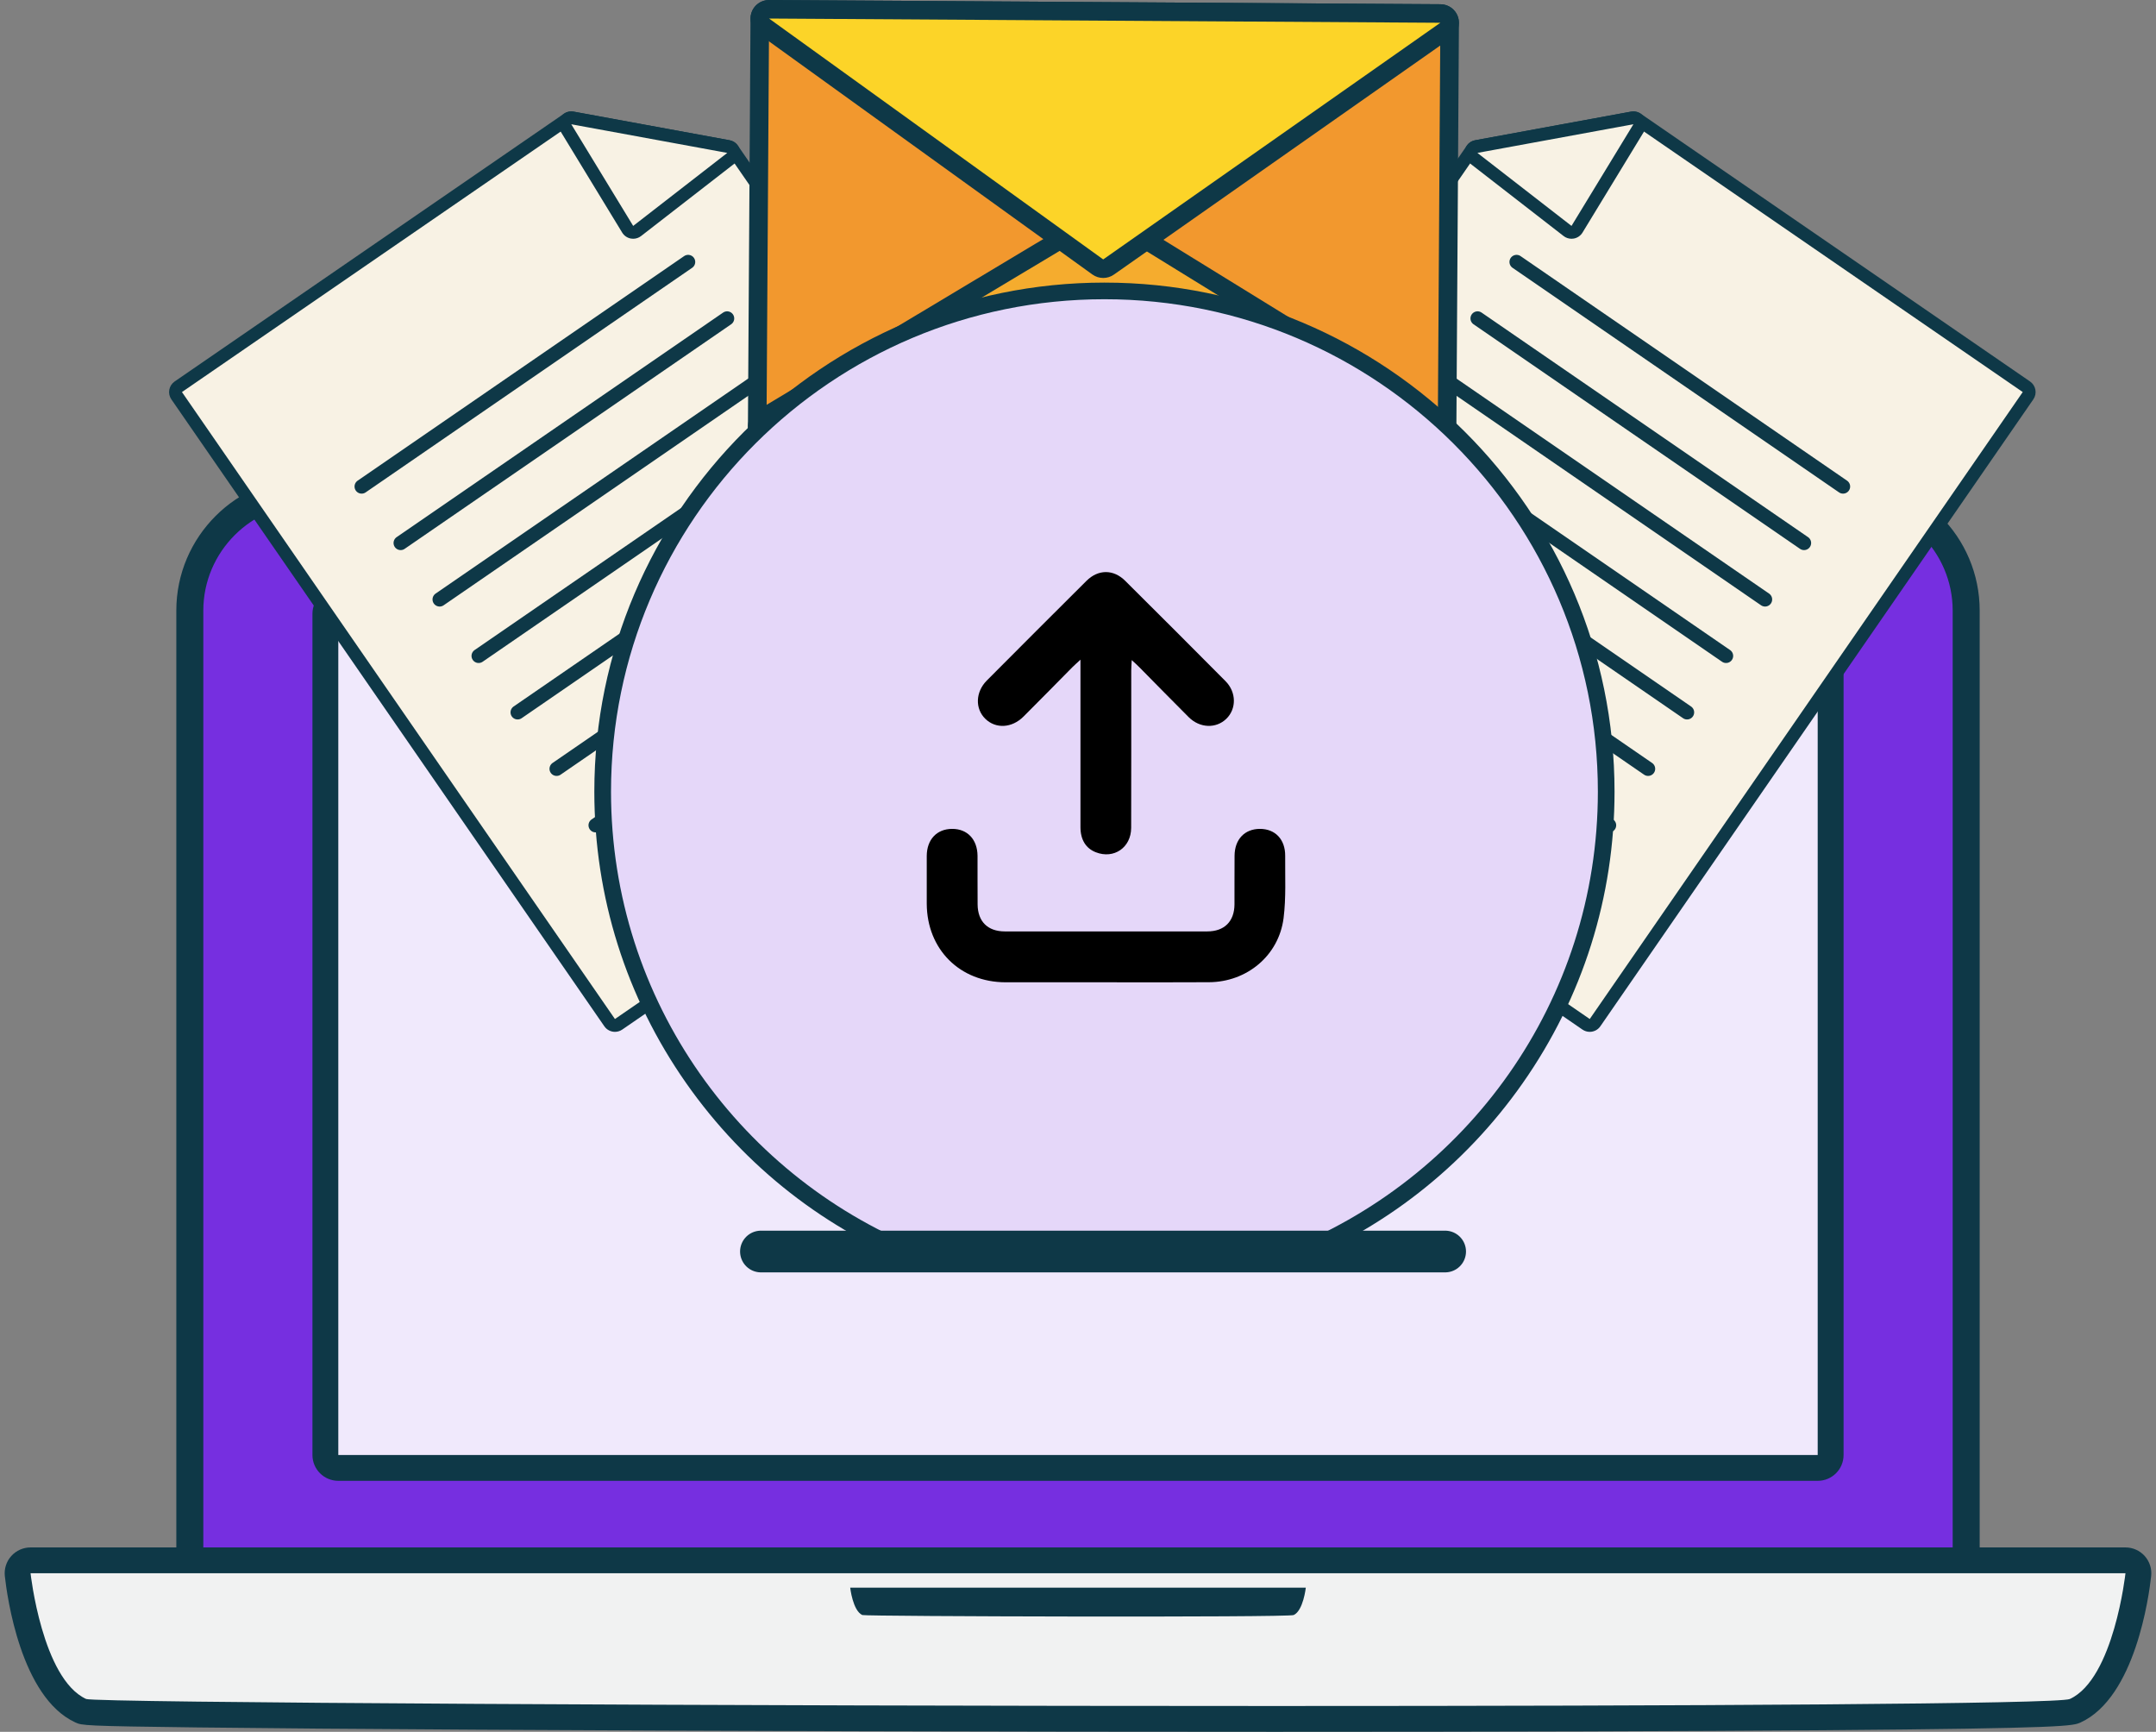 <svg width="386" height="310" viewBox="0 0 386 310" fill="none" xmlns="http://www.w3.org/2000/svg">
<rect x="0" y="0" width="386" height="310" fill="#808080" stroke="none"/>
<path d="M33.985 284.029V109.292C33.985 97.409 43.673 87.742 55.582 87.742H330.417C342.325 87.742 352.014 97.409 352.014 109.292V284.029H33.985Z" fill="#762FE0"/>
<path d="M330.417 90.154C340.969 90.154 349.598 98.766 349.598 109.293V281.619H36.401V109.291C36.401 98.764 45.032 90.151 55.582 90.151H330.417M330.417 85.328H55.582C42.34 85.328 31.567 96.078 31.567 109.291V286.438H354.432V109.291C354.432 96.078 343.659 85.328 330.417 85.328Z" fill="#0E3847"/>
<path d="M325.432 107.559H60.569C59.29 107.559 58.253 108.593 58.253 109.869V260.448C58.253 261.725 59.29 262.759 60.569 262.759H325.432C326.711 262.759 327.747 261.725 327.747 260.448V109.869C327.747 108.593 326.711 107.559 325.432 107.559Z" fill="#F0E9FC"/>
<path d="M325.432 109.871V260.452H60.569V109.871H325.434M325.434 105.252H60.569C58.012 105.252 55.938 107.319 55.938 109.871V260.452C55.938 263.004 58.012 265.074 60.569 265.074H325.434C327.992 265.074 330.066 263.004 330.066 260.452V109.871C330.066 107.319 327.992 105.252 325.434 105.252Z" fill="#0E3847"/>
<path d="M228.152 307.694C226.048 307.694 17.463 307.608 14.455 306.226C5.636 302.17 3.394 283.937 3.167 281.872C3.095 281.218 3.306 280.567 3.743 280.078C4.184 279.589 4.809 279.309 5.469 279.309H380.535C381.193 279.309 381.82 279.589 382.259 280.078C382.7 280.567 382.907 281.218 382.837 281.872C382.609 283.937 380.368 302.173 371.548 306.226C370.673 306.627 368.35 307.696 228.155 307.696L228.152 307.694Z" fill="#F1F2F2"/>
<path d="M380.534 281.618C380.534 281.618 378.463 300.5 370.579 304.125C368.588 305.038 302.664 305.381 228.152 305.381C129.966 305.381 16.866 304.788 15.423 304.125C7.542 300.5 5.47 281.618 5.47 281.618H380.537M380.537 276.996H5.468C4.151 276.996 2.899 277.555 2.021 278.533C1.14 279.511 0.722 280.816 0.864 282.121C1.259 285.708 3.716 303.83 13.484 308.32C14.659 308.86 14.903 308.971 35.406 309.219C47.37 309.363 64.684 309.502 85.48 309.62C127.364 309.859 180.702 310 228.149 310C268.208 310 302.248 309.903 326.593 309.715C370.205 309.381 371.174 308.936 372.512 308.322C382.284 303.83 384.741 285.708 385.136 282.121C385.278 280.816 384.857 279.511 383.979 278.533C383.101 277.555 381.847 276.996 380.532 276.996H380.537Z" fill="#0E3847"/>
<path d="M231.617 289.098C230.616 289.559 154.934 289.351 154.383 289.098C152.669 288.31 152.218 284.203 152.218 284.203H233.785C233.785 284.203 233.334 288.31 231.617 289.098Z" fill="#0E3847"/>
<path d="M110.095 183.554C109.728 183.554 109.368 183.38 109.145 183.056L31.625 70.83C31.451 70.58 31.386 70.269 31.442 69.97C31.495 69.669 31.669 69.405 31.92 69.231L101.624 21.294C101.817 21.162 102.047 21.09 102.279 21.09C102.349 21.09 102.419 21.097 102.488 21.108L130.417 26.235C130.719 26.291 130.984 26.462 131.158 26.713L197.283 122.443C197.457 122.693 197.522 123.004 197.469 123.303C197.413 123.604 197.241 123.868 196.988 124.042L110.75 183.35C110.551 183.487 110.323 183.554 110.098 183.554H110.095Z" fill="#F8F2E4"/>
<path d="M102.28 22.243L130.209 27.37L196.333 123.1L110.096 182.408L32.576 70.18L102.28 22.243ZM102.28 19.944C101.815 19.944 101.357 20.083 100.972 20.349L31.268 68.286C30.766 68.632 30.42 69.165 30.309 69.763C30.199 70.363 30.329 70.982 30.678 71.485L108.198 183.71C108.644 184.357 109.364 184.705 110.098 184.705C110.549 184.705 111.004 184.573 111.403 184.299L197.641 124.991C198.143 124.646 198.489 124.113 198.6 123.513C198.709 122.912 198.579 122.294 198.231 121.791L132.104 26.062C131.758 25.559 131.224 25.216 130.624 25.105L102.695 19.979C102.558 19.953 102.417 19.941 102.28 19.941V19.944Z" fill="#0E3847"/>
<path d="M113.359 41.587C113.289 41.587 113.22 41.58 113.15 41.569C112.827 41.508 112.544 41.316 112.374 41.036L101.292 22.839C101.055 22.452 101.072 21.963 101.327 21.59C101.548 21.275 101.903 21.092 102.277 21.092C102.347 21.092 102.416 21.099 102.486 21.11L130.415 26.237C130.861 26.318 131.219 26.654 131.326 27.095C131.432 27.535 131.272 27.996 130.915 28.274L114.067 41.344C113.863 41.502 113.615 41.587 113.359 41.587Z" fill="#F8F2E4"/>
<path d="M102.28 22.243L130.209 27.37L113.362 40.439L102.28 22.243ZM102.28 19.944C101.529 19.944 100.819 20.308 100.38 20.938C99.866 21.684 99.838 22.662 100.31 23.436L111.392 41.633C111.733 42.194 112.298 42.581 112.944 42.701C113.081 42.727 113.222 42.738 113.359 42.738C113.868 42.738 114.367 42.572 114.774 42.254L131.621 29.184C132.336 28.628 132.662 27.703 132.446 26.823C132.229 25.942 131.516 25.27 130.624 25.105L102.695 19.979C102.558 19.953 102.417 19.941 102.28 19.941V19.944Z" fill="#0E3847"/>
<path d="M64.746 87.091L123.199 46.891" stroke="#0E3847" stroke-width="2.542" stroke-linecap="round" stroke-linejoin="round"/>
<path d="M71.731 97.198L130.181 57" stroke="#0E3847" stroke-width="2.542" stroke-linecap="round" stroke-linejoin="round"/>
<path d="M78.708 107.302L137.16 67.103" stroke="#0E3847" stroke-width="2.542" stroke-linecap="round" stroke-linejoin="round"/>
<path d="M85.69 117.409L144.141 77.211" stroke="#0E3847" stroke-width="2.542" stroke-linecap="round" stroke-linejoin="round"/>
<path d="M92.673 127.515L151.123 87.316" stroke="#0E3847" stroke-width="2.542" stroke-linecap="round" stroke-linejoin="round"/>
<path d="M99.65 137.622L158.103 97.422" stroke="#0E3847" stroke-width="2.542" stroke-linecap="round" stroke-linejoin="round"/>
<path d="M106.633 147.728L165.085 107.529" stroke="#0E3847" stroke-width="2.542" stroke-linecap="round" stroke-linejoin="round"/>
<path d="M113.612 157.835L172.065 117.635" stroke="#0E3847" stroke-width="2.542" stroke-linecap="round" stroke-linejoin="round"/>
<path d="M284.621 183.554C284.988 183.554 285.348 183.38 285.571 183.056L363.091 70.83C363.266 70.58 363.331 70.269 363.275 69.97C363.222 69.669 363.047 69.405 362.797 69.231L293.093 21.294C292.9 21.162 292.67 21.09 292.438 21.09C292.368 21.09 292.298 21.097 292.228 21.108L264.299 26.235C263.998 26.291 263.733 26.462 263.559 26.713L197.434 122.443C197.26 122.693 197.195 123.004 197.248 123.303C197.304 123.604 197.476 123.868 197.729 124.042L283.966 183.35C284.166 183.487 284.394 183.554 284.619 183.554H284.621Z" fill="#F8F2E4"/>
<path d="M292.437 22.243L264.508 27.37L198.384 123.1L284.621 182.408L362.141 70.18L292.437 22.243ZM292.437 19.944C292.902 19.944 293.36 20.083 293.745 20.349L363.449 68.286C363.951 68.632 364.297 69.165 364.408 69.763C364.518 70.363 364.388 70.982 364.039 71.485L286.519 183.71C286.073 184.357 285.353 184.705 284.619 184.705C284.168 184.705 283.713 184.573 283.314 184.299L197.076 124.991C196.574 124.646 196.228 124.113 196.117 123.513C196.008 122.912 196.138 122.294 196.486 121.791L262.613 26.062C262.959 25.559 263.493 25.216 264.093 25.105L292.022 19.979C292.159 19.953 292.3 19.941 292.437 19.941V19.944Z" fill="#0E3847"/>
<path d="M281.358 41.587C281.427 41.587 281.497 41.58 281.567 41.569C281.889 41.508 282.173 41.316 282.342 41.036L293.424 22.839C293.661 22.452 293.645 21.963 293.389 21.59C293.169 21.275 292.813 21.092 292.439 21.092C292.37 21.092 292.3 21.099 292.23 21.11L264.301 26.237C263.855 26.318 263.498 26.654 263.391 27.095C263.284 27.535 263.444 27.996 263.802 28.274L280.649 41.344C280.853 41.502 281.102 41.587 281.358 41.587Z" fill="#F8F2E4"/>
<path d="M292.437 22.243L264.508 27.37L281.355 40.439L292.437 22.243ZM292.437 19.944C293.187 19.944 293.898 20.308 294.337 20.938C294.85 21.684 294.878 22.662 294.407 23.436L283.325 41.633C282.983 42.194 282.419 42.581 281.773 42.701C281.636 42.727 281.494 42.738 281.357 42.738C280.849 42.738 280.349 42.572 279.943 42.254L263.096 29.184C262.38 28.628 262.055 27.703 262.271 26.823C262.487 25.942 263.2 25.27 264.092 25.105L292.021 19.979C292.158 19.953 292.3 19.941 292.437 19.941V19.944Z" fill="#0E3847"/>
<path d="M329.971 87.091L271.518 46.891" stroke="#0E3847" stroke-width="2.542" stroke-linecap="round" stroke-linejoin="round"/>
<path d="M322.986 97.198L264.536 57" stroke="#0E3847" stroke-width="2.542" stroke-linecap="round" stroke-linejoin="round"/>
<path d="M316.009 107.302L257.556 67.103" stroke="#0E3847" stroke-width="2.542" stroke-linecap="round" stroke-linejoin="round"/>
<path d="M309.026 117.409L250.576 77.211" stroke="#0E3847" stroke-width="2.542" stroke-linecap="round" stroke-linejoin="round"/>
<path d="M302.044 127.515L243.594 87.316" stroke="#0E3847" stroke-width="2.542" stroke-linecap="round" stroke-linejoin="round"/>
<path d="M295.066 137.622L236.614 97.422" stroke="#0E3847" stroke-width="2.542" stroke-linecap="round" stroke-linejoin="round"/>
<path d="M288.084 147.728L229.632 107.529" stroke="#0E3847" stroke-width="2.542" stroke-linecap="round" stroke-linejoin="round"/>
<path d="M281.104 157.835L222.652 117.635" stroke="#0E3847" stroke-width="2.542" stroke-linecap="round" stroke-linejoin="round"/>
<path d="M137.22 78.01C136.778 78.008 136.356 77.83 136.047 77.517C135.738 77.204 135.564 76.78 135.566 76.339L136.028 3.308C136.033 2.395 136.778 1.658 137.691 1.658C137.694 1.658 257.883 2.416 257.883 2.416C258.803 2.421 259.541 3.169 259.537 4.087L259.077 77.118C259.075 77.558 258.898 77.978 258.582 78.288C258.271 78.594 257.848 78.768 257.414 78.768C257.411 78.768 137.22 78.01 137.22 78.01Z" fill="#F2982E"/>
<path d="M137.694 3.319L257.874 4.077L257.414 77.108L137.231 76.35L137.694 3.319ZM137.694 0C135.865 0 134.379 1.472 134.367 3.298L133.905 76.329C133.9 77.21 134.247 78.056 134.864 78.681C135.485 79.307 136.328 79.664 137.21 79.669L257.393 80.427H257.414C258.289 80.427 259.128 80.084 259.75 79.469C260.38 78.851 260.735 78.009 260.74 77.129L261.2 4.098C261.211 2.264 259.732 0.769 257.892 0.758L137.714 0L137.694 0Z" fill="#0E3847"/>
<path d="M137.22 78.011C136.474 78.006 135.822 77.506 135.627 76.79C135.429 76.071 135.736 75.311 136.374 74.928L196.697 38.793C196.962 38.635 197.257 38.557 197.554 38.557C197.851 38.557 198.16 38.64 198.427 38.805L258.29 75.698C258.924 76.09 259.221 76.852 259.014 77.568C258.81 78.28 258.157 78.769 257.416 78.769C257.414 78.769 137.222 78.011 137.222 78.011H137.22Z" fill="#F5AC2E"/>
<path d="M197.552 40.214L257.414 77.107L137.232 76.349L197.554 40.214M197.554 36.895C196.962 36.895 196.367 37.053 195.842 37.368L135.52 73.503C134.24 74.27 133.629 75.791 134.024 77.225C134.419 78.66 135.72 79.659 137.211 79.668L257.393 80.426H257.414C258.898 80.426 260.201 79.446 260.61 78.023C261.021 76.593 260.431 75.063 259.161 74.282L199.298 37.389C198.764 37.057 198.156 36.893 197.549 36.893L197.554 36.895Z" fill="#0E3847"/>
<path d="M197.515 48.098C197.173 48.098 196.832 47.994 196.542 47.783L136.719 4.664C136.133 4.242 135.887 3.489 136.112 2.803C136.335 2.119 136.974 1.658 137.694 1.658C137.697 1.658 257.886 2.416 257.886 2.416C258.608 2.421 259.247 2.891 259.463 3.58C259.679 4.268 259.424 5.017 258.834 5.434L198.472 47.794C198.184 47.996 197.849 48.096 197.515 48.096V48.098Z" fill="#FCD428"/>
<path d="M137.694 3.319L257.874 4.077L197.512 46.438L137.694 3.319ZM137.694 0C136.254 0 134.979 0.922 134.533 2.288C134.082 3.66 134.575 5.164 135.745 6.01L195.566 49.128C196.146 49.548 196.832 49.757 197.515 49.757C198.197 49.757 198.855 49.555 199.429 49.152L259.79 6.793C260.975 5.963 261.484 4.464 261.052 3.087C260.62 1.708 259.342 0.769 257.897 0.758L137.715 0H137.694Z" fill="#0E3847"/>
<path d="M165.972 225.109C165.788 225.109 165.607 225.074 165.438 225.01C130.961 211.799 107.796 178.162 107.796 141.306C107.796 91.878 148.096 51.666 197.629 51.666C247.162 51.666 287.464 91.878 287.464 141.306C287.464 178.162 264.297 211.799 229.823 225.01C229.651 225.074 229.469 225.109 229.286 225.109H165.972Z" fill="#E5D7F9"/>
<g clip-path="url(#clip0_4873_4422)">
<path d="M197.914 175.834C191.949 175.834 185.983 175.834 180.032 175.834C171.858 175.82 165.964 169.955 165.921 161.781C165.907 158.927 165.907 156.074 165.921 153.22C165.936 150.28 167.714 148.387 170.453 148.373C173.192 148.359 174.984 150.252 175.013 153.191C175.027 156.088 174.999 158.999 175.027 161.91C175.056 164.95 176.834 166.728 179.903 166.728H216.14C219.195 166.728 220.987 164.95 221.016 161.91C221.03 159.013 221.002 156.102 221.03 153.191C221.045 150.252 222.837 148.373 225.576 148.373C228.315 148.373 230.122 150.266 230.093 153.22C230.064 156.934 230.265 160.691 229.806 164.348C228.946 171.059 223.239 175.791 216.441 175.82C210.247 175.863 204.08 175.834 197.914 175.834Z" fill="black"/>
<path d="M193.441 118.085C192.752 118.73 192.336 119.089 191.963 119.462C189.052 122.402 186.17 125.356 183.245 128.267C181.165 130.346 178.283 130.489 176.419 128.682C174.555 126.876 174.626 123.893 176.663 121.828C182.599 115.862 188.551 109.911 194.516 103.975C196.624 101.881 199.363 101.881 201.457 103.975C207.465 109.94 213.445 115.92 219.41 121.928C221.375 123.907 221.389 126.89 219.554 128.668C217.718 130.446 214.822 130.36 212.828 128.381C209.86 125.427 206.949 122.43 204.009 119.462C203.636 119.075 203.22 118.716 202.618 118.157C202.575 118.974 202.532 119.505 202.532 120.05C202.532 129.428 202.546 138.821 202.518 148.199C202.503 151.727 199.42 153.821 196.194 152.559C194.416 151.87 193.441 150.322 193.441 148.056C193.426 138.778 193.426 129.5 193.441 120.207V118.085Z" fill="black"/>
</g>
<path d="M197.733 53.564C246.523 53.564 286.075 93.03 286.075 141.713C286.075 179.263 262.54 211.323 229.39 224.027H166.076C132.925 211.323 109.393 179.263 109.393 141.713C109.393 93.03 148.945 53.564 197.733 53.564ZM197.733 50.586C147.375 50.586 106.406 91.466 106.406 141.713C106.406 160.508 112.095 178.551 122.856 193.897C133.374 208.892 147.947 220.272 165.005 226.808C165.347 226.938 165.709 227.005 166.076 227.005H229.39C229.755 227.005 230.119 226.938 230.461 226.808C247.517 220.272 262.092 208.892 272.61 193.897C283.371 178.553 289.059 160.508 289.059 141.713C289.059 91.466 248.09 50.586 197.733 50.586Z" fill="#0E3847"/>
<path d="M136.233 224.027H258.733" stroke="#0E3847" stroke-width="7.465" stroke-linecap="round" stroke-linejoin="round"/>
<defs>
<clipPath id="clip0_4873_4422">
<rect width="73.421" height="73.421" fill="white" transform="translate(161.275 102.428)"/>
</clipPath>
</defs>
</svg>

